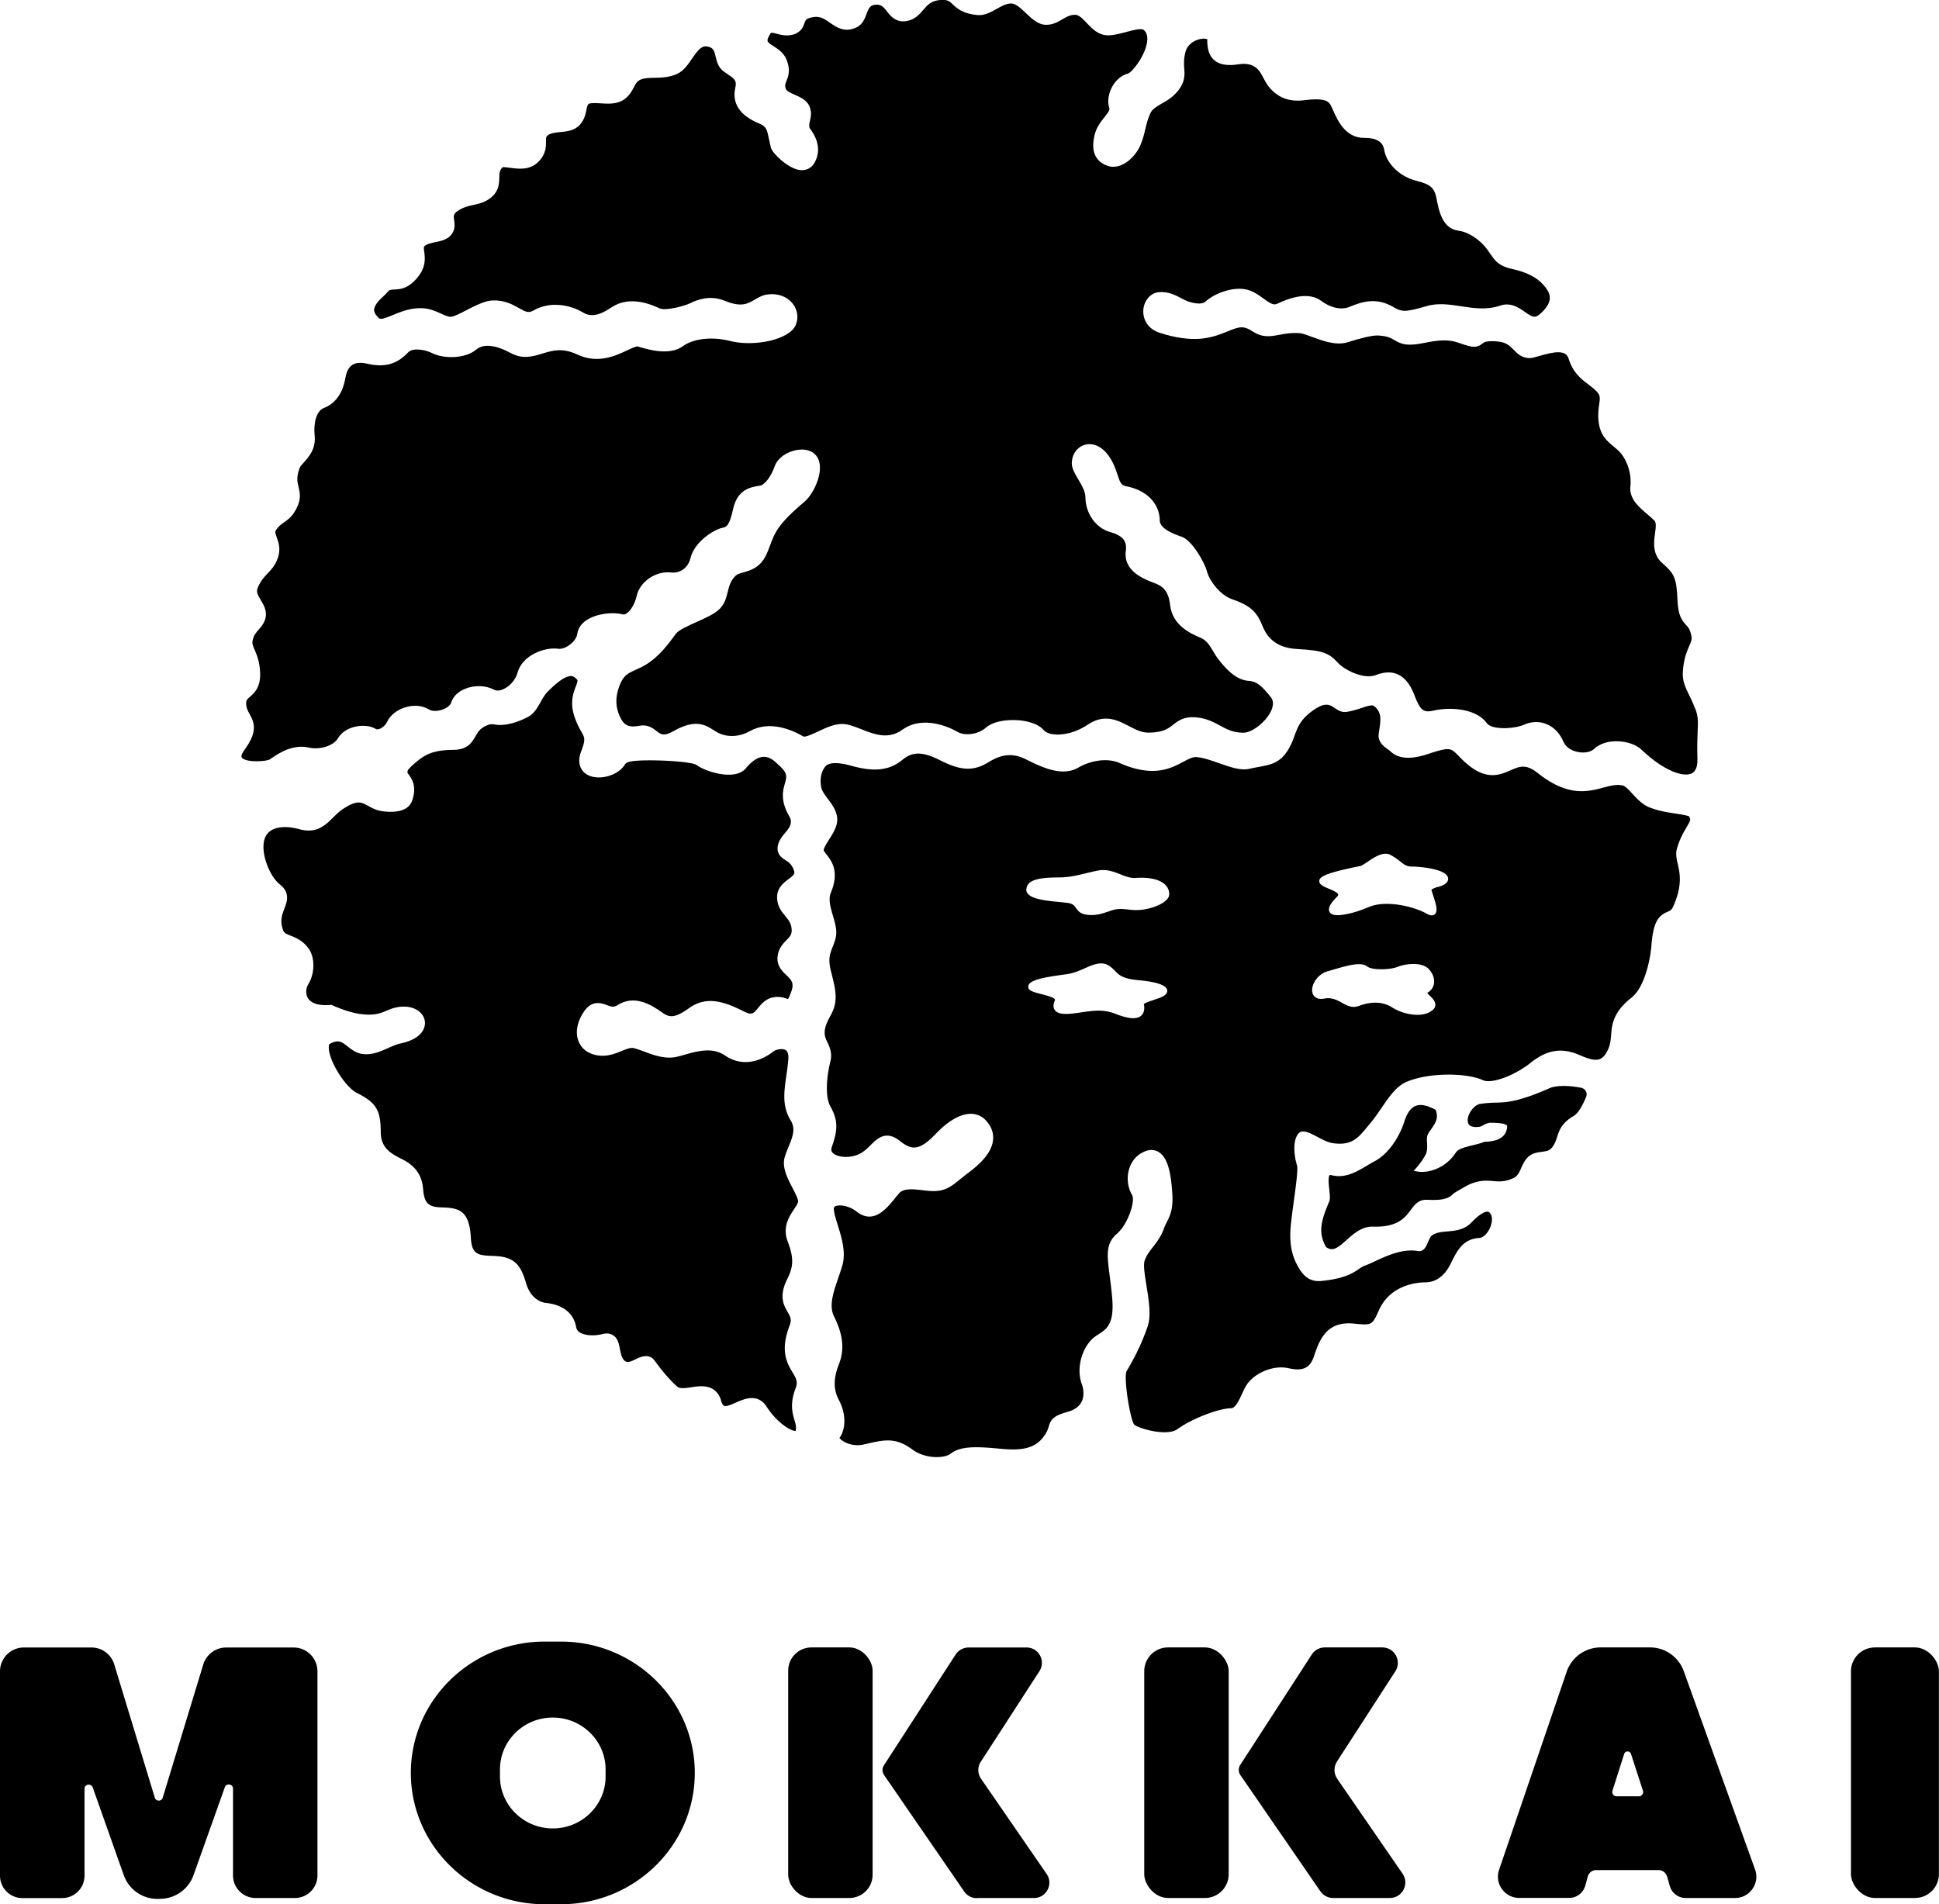 <svg data-name="レイヤー 2" xmlns="http://www.w3.org/2000/svg" viewBox="0 0 236.07 231.86"><g data-name="レイヤー 1"><path d="M206.39 86.32c-.24-.67-.5-1.21-.74-1.69-.43-.88-.83-1.7-.77-2.77.09-1.63.49-2.54.78-3.2.25-.57.36-.83.25-1.31-.17-.75-.36-.96-.64-1.26-.54-.59-.96-1.18-1.04-3.03-.11-2.75-.41-3.24-1.87-4.52-1.21-1.06-1.01-2.54-.86-3.62.09-.66.17-1.28-.07-1.53-.26-.26-.58-.53-.86-.77-1.06-.9-2.26-1.92-2.07-3.45.16-1.34-.32-2.98-1.18-4-.28-.33-.59-.59-.9-.84-.76-.63-1.62-1.33-1.8-3.06-.09-.84 0-1.5.08-2.03.11-.84.15-1.12-.35-1.62-.34-.34-.69-.6-1.03-.86-.85-.65-1.81-1.38-2.35-3.11-.33-1.04-1.61-.89-3.59-.3-.58.17-.88.25-1.16.25-.98-.02-1.51-.57-1.94-1.02-.47-.48-.9-.94-2.11-1.02-1.27-.08-1.51.12-1.69.27-.32.26-.7.5-1.47.34-.46-.1-.83-.22-1.18-.35-.93-.32-1.81-.62-4.37-.08-2.15.45-2.85.17-3.67-.32-.43-.25-.83-.5-1.96-.57-.86-.06-2.6.47-3.44.72l-.39.12c-1.38.4-3.03-.21-4.35-.7-.53-.2-1.09-.4-1.34-.42-1.09-.08-1.89.06-2.58.2-1.02.19-1.99.38-3.19-.4-1.21-.78-1.66-.6-3.16.01l-.23.09c-1.82.73-3.93 1.34-7.96.05-1.62-.52-2.08-1.86-1.99-2.84.11-1.11.88-2 1.84-2.1 1.16-.13 2.08.36 2.82.75.13.07.25.13.37.19.75.37 2.04.67 2.56.18 1.07-.99 3.63-2.02 5.46-1.3.59.23 1.08.59 1.55.93.89.64 1.26.87 1.73.64 1.6-.77 3.83-1.46 5.32-.34.9.67 2.27 1.22 3.43.74 1.58-.66 3.3-1.19 5.36.01.98.57 1.35.69 4.04-.11 1.4-.41 2.76-.2 4.21.02 1.52.23 3.1.48 4.75-.08 1.29-.44 2.29.26 3.02.77.94.66 1.24.82 1.95.15.7-.65 1.06-1.26 1.08-1.81.03-.66-.44-1.26-.85-1.71-.79-.87-2.04-1.49-3.7-1.85-1.66-.36-2.08-.97-2.67-1.82-.15-.21-.3-.43-.48-.67-.89-1.16-2.26-2.03-3.4-2.18-1.99-.25-2.4-2.39-2.7-3.95-.24-1.26-.76-1.71-2.39-2.11-2.28-.56-3.71-2.29-3.96-3.71-.08-.46-.27-1.53-2.36-1.53h-.1c-2.3 0-3.26-2.19-3.78-3.37-.13-.29-.26-.59-.35-.72-.29-.44-.89-.8-3.25-.49-2.87.37-4.26-1.48-4.83-2.62-.49-.97-1.05-2.07-3.1-1.76-1.35.21-2.31.04-2.94-.51-.77-.67-.85-1.68-.85-2.57 0 .02-.07-.01-.23-.03-.77-.11-2.09.43-2.4 1.53-.25.91-.21 1.52-.17 2.07.06.79.11 1.61-.7 2.66-.63.82-1.39 1.26-2.06 1.64-.62.36-1.11.65-1.35 1.14-.32.66-.46 1.27-.62 1.93-.14.6-.29 1.22-.57 1.9-.7 1.7-2.49 3.15-4.04 2.6-2.24-.8-1.74-3.01-1.58-3.73.21-.93.74-1.61 1.22-2.21.39-.49.65-.85.59-1.04-.27-.79-.14-1.77.33-2.64.45-.83 1.16-1.42 1.93-1.61.39-.09 1.89-1.82 2.28-3.58.18-.82.05-1.41-.37-1.74-.3-.24-1.34.04-2.11.25-.75.2-1.52.41-2.24.41-1.16 0-1.95-.83-2.58-1.5-.49-.52-.95-1-1.41-1-.64 0-1.07.26-1.56.55-.53.31-1.13.67-1.97.67-.96 0-1.72-.72-2.46-1.42-.61-.58-1.25-1.18-1.78-1.18-.62 0-1.22.34-1.8.67-.69.39-1.48.83-2.37.74-1.77-.17-2.46-.83-2.97-1.31-.4-.38-.6-.57-1.41-.53-1.19.07-1.64.59-2.16 1.2-.45.53-1.01 1.19-2.03 1.37-1.3.23-1.96-.61-2.4-1.17-.42-.53-.67-.85-1.33-.82-.69.04-.85.31-1.16 1.13-.21.56-.47 1.26-1.19 1.62-1.45.71-2.45.01-3.26-.55-.64-.45-1.19-.83-2.02-.69-.89.15-.95.34-1.08.72-.14.42-.38 1.12-1.4 1.41-.79.22-1.48.03-1.99-.1-.68-.18-.69-.18-.86.14-.44.78-.34.85.49 1.38.56.36 1.26.82 1.59 1.67.49 1.25.19 2.01-.03 2.56-.14.35-.21.55-.11.89s.6.56 1.13.79c.69.3 1.54.67 1.84 1.56.23.68.1 1.2 0 1.62-.08.33-.13.55-.04.87l.03.04c1.09 1.45 1.29 2.84.6 4.13-.38.71-1.06 1.05-1.85.94-1.41-.19-3.34-2.05-3.5-2.74-.07-.32-.13-.6-.19-.86-.29-1.41-.35-1.7-1.25-2.07-2.35-.98-3.32-2.45-2.88-4.38.19-.86-.12-1.06-.94-1.62-.18-.12-.33-.22-.49-.34-.66-.48-.83-1.21-.97-1.79-.18-.74-.26-1.1-1.01-1.24-.69-.12-1.11.38-1.86 1.47-.51.75-1.04 1.52-1.85 1.88-.94.42-1.9.45-2.74.46-.66.01-1.28.03-1.72.24-.4.19-.56.49-.79.93-.26.5-.58 1.11-1.32 1.56-.82.5-1.85.44-2.75.38-.51-.03-1.14-.07-1.39.06-.14.07-.19.19-.3.72-.1.5-.24 1.19-.78 1.81-.65.74-1.58.83-2.4.91-.6.06-1.16.11-1.52.39-.22.17-.23.25-.22.75 0 .6.01 1.52-.91 2.46-1.06 1.09-2.51.88-3.46.75-.24-.03-.78-.11-.91-.07-.38.35-.4.7-.41 1.29-.02.64-.04 1.51-.83 2.25-.75.7-1.58.89-2.31 1.05-.63.14-1.23.27-1.89.71-.57.38-.54.59-.47 1.14.06.44.15 1.04-.24 1.63-.47.73-1.3.9-2.03 1.05-.51.1-1.03.21-1.33.48-.09.09-.12.14-.04.68.09.7.24 1.76-.69 2.98-1.18 1.55-2.25 1.6-2.96 1.63-.47.02-.61.03-.84.33-.11.15-.27.29-.46.47-.46.43-1.15 1.08-1.15 1.69 0 .31.2.65.59 1 .22.2.77 0 1.63-.36.97-.4 2.16-.9 3.57-.86.96.03 1.71.37 2.37.67.51.23.95.43 1.29.37.38-.07 1.14-.45 1.8-.8 1.1-.56 2.23-1.14 3.15-1.18 1.47-.06 2.44.49 3.23.93.85.48 1.17.63 1.77.29 2.14-1.22 4.6-.62 6.05.26 1.28.78 2.62-.1 3.5-.67 2.24-1.46 4.86-.28 5.85.17.67.3 3.02-.29 3.79-.69.63-.32 2.28-1 4.09-.25 2.01.83 2.81.36 3.65-.13.44-.26.94-.56 1.57-.64 1.26-.17 2.42.27 3.1 1.17.56.74.68 1.69.34 2.53-.77 1.86-5.15 2.69-7.98 1.97-2.52-.64-4.69-.16-5.72.6-1.68 1.24-4.3.44-5.56.06-.18-.04-.85.28-1.26.47-1.43.67-3.59 1.69-6.09.51-1.81-.85-3-.49-4.25-.11-1.11.34-2.37.72-3.79-.04-1.94-1.04-3.38-1.19-4.27-.44-1.32 1.11-3.91 1.14-5.34.43-.96-.48-2.39-.65-2.9-.13-1.07 1.1-2.41 2.03-5.03 1.41-.78-.18-1.39-.13-1.81.15-.42.28-.7.8-.83 1.55-.34 1.92-1.21 3.14-2.66 3.71-.82.33-1.26 1.69-1.09 3.33.17 1.63-.71 2.61-1.3 3.26-.23.25-.46.51-.53.7-.42 1.12-.28 1.7-.13 2.31.15.64.32 1.36-.14 2.38-.52 1.15-1.1 1.56-1.62 1.92-.33.23-.61.43-.93.86-.2.27-.18.39.03.97.23.62.53 1.46.11 2.59-.33.89-.81 1.38-1.23 1.82-.4.42-.78.82-1.15 1.63-.25.55-.11.87.33 1.6.39.65.88 1.45.48 2.5-.18.46-.47.79-.73 1.09-.33.38-.61.7-.74 1.3-.08.41.02.66.24 1.16.27.63.61 1.41.67 2.78.08 1.79-.71 2.49-1.24 2.95-.35.3-.43.4-.45.63-.05.63.16 1.02.41 1.46.62 1.14.97 2.18-.62 4.36-.16.22-.52.76-.32.97.61.63 3.05.45 3.43.18 1.23-.88 2.87-1.84 4.73-1.42 1.33.3 2.98-.21 3.52-1.11.41-.7 1.14-1.2 2.05-1.42.94-.23 1.95-.13 2.57.26.12.07.29.05.41.01.4-.12.8-.49 1.02-.96.37-.76 1.19-1.39 2.19-1.69 1.03-.31 2.07-.21 2.84.26.4.25 1.1.24 1.74 0 .51-.2.89-.52.98-.82.21-.71.79-1.3 1.63-1.66 1.16-.5 2.57-.46 3.59.08.38.2.82.08 1.13-.06.8-.35 1.5-1.17 1.72-1.98.57-2.16 3.32-3.18 4.97-2.94.38.06.95-.14 1.44-.52s.83-.88.88-1.32c.08-.62.45-1.18 1.07-1.61 1.24-.85 3.24-1.05 4.39-.75.18.05.35.02.53-.1.58-.36 1.07-1.36 1.23-2.12.38-1.75 2.34-3.09 4.19-2.87 1.12.13 2.08-.58 2.36-1.73.48-2 2.81-3.48 3.93-3.72.42-.09.81-.17 1.27-2.29.51-2.36 2.14-2.64 3.01-2.79.13-.02.24-.04.34-.06.47-.11 1.27-1.06 1.69-2.3.39-1.14 1.63-1.83 2.69-2.02 1.02-.18 1.9.07 2.39.69 1.2 1.49-.24 4.59-1.41 5.58l-.05.05c-.53.44-2.14 1.8-3.03 3.02-.6.82-.9 1.64-1.17 2.36-.14.39-.28.75-.45 1.1-.74 1.54-1.91 1.86-2.76 2.1-.39.11-.73.2-.92.38-.66.64-.81 1.27-.99 1.99-.16.67-.34 1.42-.97 2.06-.59.61-1.67 1.09-2.8 1.6-.99.44-2.21.99-2.54 1.44-.88 1.21-2.08 2.85-3.75 3.82-.41.24-.81.42-1.13.56-.99.45-1.53.69-2.02 2.03-.5 1.37-.46 2.52.1 3.72.5 1.06 1.08 1.32 2.39 1.07.99-.18 1.61.3 2.06.65.54.42.87.68 2.09-.01 2.65-1.51 3.87-.73 4.85-.11.19.12.37.24.57.34 1.15.57 2.59.49 3.84-.21 2.39-1.34 5.11-.18 6.51.64.24.14 1.24-.34 1.78-.59 1.01-.48 2.15-1.02 3.23-.91.63.06 1.31.33 2.02.61 1.64.65 3.33 1.32 5.07.05 2.02-1.47 4.86-.76 6.68.29.83.48 2.42.38 3.47-.53.94-.81 2.64-.99 3.93-.89.67.05 2.32.28 3.11 1.22.62.74 3.06.85 5.34-.68 2.05-1.38 3.68-.53 4.99.16.8.42 1.55.81 2.4.81 1.79-.01 2.39-.48 3.02-.97.6-.47 1.3-1 2.68-.9 1.33.1 2.21.57 3.05 1.03.77.42 1.57.85 2.79.85h.02c1.08 0 2.75-1.32 3.37-2.64.22-.48.4-1.16-.02-1.68-1.14-1.42-1.72-1.93-2.69-1.99-1.73-.11-3.04-1.79-3.74-2.69-.23-.29-.42-.61-.6-.92-.42-.7-.78-1.31-1.49-1.62-1.13-.48-3.48-1.48-3.75-4.01-.19-1.74-.94-2.28-1.73-2.6-.1-.04-.2-.08-.31-.12-1.23-.48-3.68-1.43-3.35-3.89.16-1.19-.4-1.85-1.93-2.28-1.72-.48-2.98-2.26-2.99-4.23 0-.71-.47-1.5-.88-2.19-.42-.71-.77-1.31-.78-1.95 0-1.03.6-1.92 1.51-2.22 1.04-.34 2.16.16 2.99 1.33.59.84.86 1.65 1.07 2.3.33 1.01.45 1.28 1.13 1.41 2.42.47 3.99 2.09 4.01 4.14 0 1.05 1.85 1.7 2.54 1.95l.2.07c1.17.43 2.71 3.05 3.01 4.2.27 1.06 1.56 2.86 3.04 3.37 2.4.82 3.07 1.66 3.75 3.33.7 1.73 2.07 2.63 4.2 2.74 3.16.17 3.89.51 4.94 1.67.78.86 3.15 2.09 4.67 1.49 2.06-.81 3.64-.04 4.57 2.25l.11.28c.63 1.58.96 2.12 2.24 1.82 2.33-.53 5.33-.18 6.55 1.52.61.84 3.33.72 4.57.17.87-.39 1.82-.41 2.67-.07.93.37 1.66 1.13 2.11 2.2.25.58.88 1.03 1.7 1.2.79.17 1.59.03 1.99-.35.64-.61 1.61-.95 2.72-.95 1.21 0 2.41.39 3.05 1.01 2.78 2.65 5.12 3.37 6.1 2.92.64-.29.75-1.12.73-1.76-.05-1.6 0-2.65.03-3.43.05-1.2.08-1.69-.29-2.72Z"/><path d="M87.77 170.53c.17.49.34.62.4.64.26.11.92-.17 1.4-.39.57-.25 1.27-.56 1.97-.56.74 0 1.34.35 1.78 1.03 1.34 2.06 3.05 3.04 3.55 2.96.11-.45 0-.8-.14-1.29-.25-.84-.59-2 .13-3.88.31-.81.08-1.19-.37-1.95-.65-1.09-1.55-2.59-.36-5.69.29-.75.1-1.07-.23-1.65-.47-.81-1.11-1.91-.05-4.03.78-1.54.79-2.6.06-4.54-.68-1.79.18-3.08.76-3.94.24-.36.48-.72.5-.95.03-.28-.39-1.08-.66-1.61-.64-1.23-1.36-2.6-.95-3.87.12-.39.28-.77.43-1.14.51-1.25.91-2.22.28-3.24-1.06-1.73-.82-3.44-.54-5.42.09-.62.18-1.26.24-1.95.06-.66-.06-1.07-.35-1.22-.46-.25-1.25 0-1.45.17-.5.41-3.15 2.39-5.92.49-1.52-1.04-3.4-.51-4.91-.08-.32.09-.62.18-.9.24-1.42.34-2.79-.17-4-.62-.49-.18-.95-.35-1.31-.43-.38-.08-.87.12-1.43.35-.84.34-1.88.77-3.14.5-1.02-.21-1.78-.81-2.12-1.67-.42-1.05-.19-2.37.65-3.61.98-1.46 2.11-1.05 2.78-.81.54.2.86.31 1.34 0 2.15-1.37 4.3.13 5.45.94.85.6 1.52.66 3.24-.57 2.22-1.59 4.45-.7 6.72.43.93.46 1.12.23 1.68-.45.42-.5.94-1.13 1.85-1.29.75-.14 1.3.05 1.66.17.04.01.08.03.13.04.07-.12.21-.38.41-.94.36-1.03 0-1.38-.6-1.96-.52-.5-1.16-1.12-1.09-2.18.08-1.05.66-1.65 1.09-2.09.44-.45.68-.7.63-1.36-.06-.71-.39-1.11-.77-1.58-.44-.53-.99-1.19-1-2.29 0-1.15.8-1.76 1.4-2.21.72-.54.79-.66.64-1.09-.26-.73-.65-.98-1.03-1.22-.41-.26-1.16-.74-.9-1.83.15-.62.53-1.08.87-1.49.44-.52.75-.89.69-1.54-.02-.17-.14-.39-.27-.63-.11-.19-.23-.4-.32-.64-.61-1.52-.34-2.45-.13-3.2.22-.78.36-1.24-.66-2.15-.05-.05-.11-.11-.18-.17-.4-.39-1-.97-1.81-.92-.66.04-1.36.5-2.08 1.37-1.37 1.66-5.08.35-6.01-.37-.64-.5-6.44-.75-8.01-.44-.38.07-.63.2-.73.37-.78 1.32-3.08 1.99-4.47 1.3-1.02-.5-1.35-1.61-.86-2.88.56-1.47.45-1.67.03-2.41-.26-.46-.59-1.04-.89-2-.51-1.62-.07-2.77.22-3.53.27-.7.24-.73.08-.89-.27-.27-.51-.39-.73-.36-.78.09-1.63.78-2.66 1.78-.45.43-.74.95-1.02 1.45-.38.67-.77 1.37-1.52 1.76-1.67.87-3.07 1.05-3.82.94-.43-.07-.68-.11-1.08.05-.89.35-1.17.82-1.48 1.37-.42.73-.94 1.63-2.71 1.64-2.35.02-3.36.52-4.51 1.49-1.24 1.05-1.15 1.17-.91 1.5.39.54 1.04 1.44.42 3.21-.55 1.55-2.75 1.4-3.67 1.26-.7-.1-1.24-.4-1.67-.64-.86-.47-1.37-.76-3.12.41-.43.29-.8.66-1.16 1.01-.94.94-2 1.99-4.1 1.42-2.01-.55-3.59-.21-4.12.9-.81 1.68.48 4.84 1.72 5.8 1.32 1.02.89 2.15.57 2.97-.28.73-.57 1.49-.15 2.63.12.32.32.43.94.67.64.26 1.5.61 2.19 1.6.76 1.09.74 2.98-.06 4.3-.27.44-.39 1.14-.05 1.69.39.65 1.33.94 2.65.84l.21-.02.19.09s1.7.78 3.15 1c1.82.28 2.59-.05 3.34-.36.57-.24 1.21-.51 2.16-.51 1.37 0 2.43.77 2.54 1.83.05.46-.02 2.03-2.98 2.66-.5.11-.99.33-1.5.56-.88.39-1.87.84-3.03.73-.82-.08-1.41-.55-1.88-.92-.72-.57-1.12-.89-2.18-.33-.12.06-.14.32-.13.47.02 1.62 2.01 4.82 3.44 5.52 2.47 1.23 2.87 2.22 2.89 4.8.01 1.63.92 2.41 2.27 3.09 1.01.5 2.69 1.34 2.88 3.78.13 1.63.59 2.16 1.96 2.24.17.01.33.02.49.02 1.93.08 3.2.39 3.37 3.72.1 2.07.99 2.11 2.58 2.18.2 0 .4.02.59.03 2.24.16 2.95 1.23 3.55 3.29.47 1.64 1.56 2.31 2.43 2.41 2.08.22 3.38 1.27 3.67 2.96.05.26.18.46.43.62.59.39 1.75.47 2.76.21.51-.13.94-.09 1.3.14.58.37.71 1.04.84 1.69.11.59.22 1.14.6 1.44.29.23.58.15 1.3-.2.57-.28 1.64-.79 2.34.19.33.46 1.5 2.05 2.72 3.12.35.31 1.03.2 1.75.09 1.09-.17 2.92-.45 3.6 1.58ZM205.65 99.41c-.15-.12-1.15-.28-1.63-.35-.95-.14-2.14-.32-3.25-.78-.83-.34-1.48-1.04-2.04-1.65-.41-.45-.84-.91-1.13-.98-.75-.19-1.51.01-2.38.24-1.93.51-4.32 1.15-7.99-1.76-1.45-1.15-2.2-.83-3.33-.34-1.41.61-3.17 1.38-5.94-1.37-.13-.13-.25-.25-.36-.37-.95-.96-1.07-1.09-3.22-.42-.07.02-.16.05-.27.09-1.02.34-3.41 1.15-4.85-.26-.06-.06-.16-.13-.27-.21-.47-.33-1.24-.88-1.14-1.83.02-.22.06-.44.09-.65.16-1.1.31-2.04-.64-2.8-.25-.2-.82 0-1.48.21-.54.18-1.15.38-1.85.49-.64.1-1.07-.2-1.46-.46-.63-.43-1.23-.84-2.99.54-1.23.96-1.57 1.88-1.92 2.84-.16.44-.33.9-.59 1.38-1.02 1.9-2.21 2.12-3.73 2.4-.35.06-.73.14-1.16.23-1.06.25-2.33-.2-3.67-.67-.95-.33-1.92-.68-2.77-.75-.47-.04-.97.23-1.61.57-1.54.82-3.66 1.94-7.72.17-1.6-.73-3.69-.26-5.05.53-1.89 1.1-4.18.12-6.35-.98-1.6-.8-2.95-.7-4.65.36-1.99 1.23-3.66.84-5.86-.27-2.11-1.06-3.34-1.07-4.56-.06-1.93 1.62-4.17 1.3-6.3.72-1.72-.47-2.8-.4-3.19.22-.32.5-.6 1.12-.43 2.3.07.51.44 1.01.84 1.54.46.61.93 1.25 1.09 2.05.22 1.06-.41 2.03-.95 2.89-.29.46-.62.97-.66 1.29 0 .08.22.36.34.52.61.77 1.62 2.07.53 4.67-.33.78-.03 1.81.26 2.8.28.96.54 1.86.33 2.7-.11.43-.24.78-.38 1.12-.32.83-.55 1.43-.22 2.81l.15.6c.46 1.87.79 3.22-.19 4.95-1.03 1.82-.72 2.48-.36 3.24.27.58.61 1.29.36 2.31-.47 1.86-.66 4.26-.03 5.42.84 1.56 1.06 2.59.21 4.97-.15.43-.02.63.13.77.59.56 2.09.63 3.13.15.62-.28 1.08-.74 1.49-1.15.77-.77 1.83-1.82 3.52-.48 1.42 1.13 2.35 1.26 4.4-.88 1.52-1.59 2.99-2.42 4.26-2.42.73.01 1.37.3 1.85.84.64.71.93 1.5.84 2.34-.12 1.27-1.09 2.57-2.95 3.96-.4.3-.73.57-1.02.8-1.05.86-1.8 1.46-3.24 1.47-.46 0-.97-.06-1.41-.11-1.11-.13-2.26-.26-2.83.39-.15.18-.31.37-.47.57-1.05 1.3-2.63 3.25-4.67 1.66-1-.78-2.16-.88-2.61-.66-.14.07-.18.14-.18.3 0 .47.23 1.2.47 1.97.48 1.55 1.02 3.29.57 4.91-.15.53-.34 1.07-.52 1.6-.56 1.63-1.15 3.32-.5 4.62 1.12 2.25 1.3 4.07.58 5.88-.66 1.67-.66 3.03 0 4.28.99 1.86.8 3.68.08 4.65.05.06.13.14.23.23.52.42 1.53.82 2.68.57l.45-.1c.99-.23 1.77-.4 2.53-.4 1.04 0 1.94.33 3.01 1.12 1.55 1.14 3.89 1.09 4.64.49 1.24-.97 3.28-.86 6.03-.6 2.41.23 4.13.07 5.26-1.43.44-.58.55-.95.65-1.27.28-.94.66-1.33 2.3-1.79.83-.23 1.4-.64 1.7-1.22.3-.59.31-1.37.02-2.19-.78-2.18.25-4.8 1.66-5.78.13-.09.26-.17.39-.26 1.01-.65 1.97-1.26 1.64-4.63-.09-.98-.2-1.8-.29-2.51-.33-2.53-.5-3.91.9-5.11 1.3-1.11 2.27-3.97 1.82-4.73-.57-.95-.68-2.27-.28-3.35.36-.97 1.08-1.68 2.03-2 .56-.19 1.11-.12 1.57.19.93.63 1.41 2.14 1.59 5.05.12 1.84-.28 2.65-.67 3.43-.13.25-.26.52-.37.83-.35.96-.87 1.63-1.33 2.22-.41.53-.8 1.03-1.01 1.68-.17.53.04 1.84.23 3 .29 1.82.6 3.68.13 5.03-.84 2.39-1.75 4.05-2.53 5.36-.44.74.44 6.06.92 6.55.59.5 4 1.45 5.24.55 1.76-1.27 5-2.53 6.54-2.55.53 0 .98-.99 1.35-1.78.16-.36.32-.7.5-.99.82-1.36 3.14-2.56 5.17-2.1 1.76.4 2.63-.04 3.12-1.58.8-2.53 1.93-4.16 4.88-3.85 2.12.21 2.16.21 2.99-1.65 1.4-3.11 4.68-3.38 5.66-3.38 1.65-.01 2.57-1.31 2.97-2.08.09-.17.17-.33.25-.49.64-1.28 1.36-2.72 3.31-2.83.46-.03.96-.47 1.28-1.14.33-.68.37-1.42.12-1.79-.18-.27-.32-.28-.38-.28-.19 0-.76.08-1.95 1.32-.88.92-2.01 1.01-2.92 1.09-.73.06-1.36.12-1.89.49-.19.13-.33.47-.47.79-.23.55-.52 1.22-1.22 1.11-1.88-.33-3.84.59-5.26 1.25-.47.22-.88.41-1.23.53-.26.09-.47.24-.74.42-.72.49-1.72 1.16-4.52 1.44-1.58.17-2.34-.82-2.83-1.69-.39-.69-1.19-2.11-.93-4.93.09-.98.25-2.13.4-3.25.24-1.76.51-3.76.37-4.19-.4-1.31-.52-3.08.17-3.88.48-.56 1.34-.11 2.33.41.6.32 1.22.64 1.73.73 2.34.4 3.18-.59 4.14-1.74.12-.14.23-.28.35-.42.6-.69 1.1-1.43 1.6-2.15.92-1.35 1.8-2.63 3.06-3.15 2.82-1.17 7.36-1.06 9.24-.19 1.14.53 4.06-.69 5.81-2.1 2.02-1.62 3.82-1.9 6.02-.93 2.16.95 2.77.64 3.41-.69.29-.6.33-1.18.38-1.78.1-1.24.23-2.77 2.47-4.53 1.64-1.29 2.31-4.73 2.44-6.37.22-2.85.83-3.62 1.97-4.1.32-.13.47-.2.66-.6 1.17-2.58.83-4.09.58-5.19-.15-.65-.29-1.27-.1-1.92.36-1.23.84-2.03 1.19-2.62.49-.83.49-.9.31-1.22Zm-80.68 8.87c0-.3.12-.56.35-.77.66-.59 2.13-.67 3.61-.68 1.22 0 2.18-.24 3.3-.51.45-.11.91-.22 1.41-.32 1.05-.21 1.92.12 2.76.45.65.26 1.27.5 1.92.44.53-.04 2.36-.12 3.38.69.43.34.65.77.65 1.3 0 .28-.16.57-.5.84-.83.68-2.51 1.16-3.81 1.08-.84-.05-1.5-.22-2.29-.06-.77.16-1.65.66-2.8.67h-.03c-1.23 0-1.59-.37-1.92-.85-.21-.31-.38-.56-1.14-.64-.27-.03-.56-.06-.85-.09-1.99-.2-4.05-.41-4.07-1.54Zm15.49 13.47c-.4.13-1.07.35-1.2.51.13.6.02 1.1-.32 1.4-.24.21-.56.31-.98.31-.55 0-1.26-.18-2.15-.53-1.43-.57-2.63-.4-4.16-.18-.26.04-.53.08-.8.11-1.35.18-2.1.06-2.42-.38-.22-.3-.22-.7.01-1.22.02-.05.01-.07 0-.08-.13-.27-1.1-.51-1.68-.66-.94-.24-1.57-.4-1.57-.88 0-.69 1.15-1.08 4.57-1.52.93-.12 1.68-.45 2.34-.75.67-.3 1.31-.58 2-.58h.01c.76 0 1.3.55 1.82 1.09.45.46 1.07.81 2.75.96 1.41.13 3.42.44 3.43 1.28 0 .58-.77.83-1.67 1.12Zm33.97 1.2c-.44.42-1.12.61-1.87.61-1.03 0-2.19-.35-3.05-.89-1.13-.72-2.48-.78-4.12-.18-.76.28-1.4-.06-2.01-.4-.62-.34-1.26-.68-2.14-.51-1.15.22-1.41-.51-1.46-.74-.2-.88.59-2.24 1.88-2.59.25-.07.5-.14.76-.22 1.69-.49 3.29-.95 4.05-.35.6.48 2.82.39 3.65.05.92-.38 2.99-.68 3.86.29.48.53.7 1.17.6 1.75-.08.47-.36.86-.8 1.1 0 0-.01 0-.02.01.06.09.21.25.33.36.31.31.66.65.66 1.09 0 .23-.1.44-.29.62Zm.62-14.97c-.24.08-.73.25-.77.37.03.16.11.38.19.63.39 1.19.62 1.99.21 2.34a.55.55 0 0 1-.36.13c-.25 0-.49-.13-.59-.19-1.62-.91-4.97-1.7-7.04-.84-.9.37-1.96.78-3.23.96-.57.08-1.36.12-1.6-.38-.2-.41.08-.97.87-1.76.14-.14.21-.26.19-.33-.05-.25-.74-.54-1.15-.71-.64-.27-1.14-.48-1.15-.92 0-.53.74-.97 4.7-1.78l.31-.06c.16-.04.51-.27.84-.49.87-.59 1.95-1.32 2.82-.86.54.29.91.58 1.21.81.48.38.76.62 1.47.61h.02c.72 0 4.31.26 4.32 1.48 0 .59-.66.82-1.25 1.02Z"/><path d="M163.93 150.99c.87-.78 1.87-1.67 3.19-1.64 3.06.1 3.94-1.1 4.65-2.05.48-.65.95-1.24 1.91-1.22 1.17.04 2.5.09 3.21-.69.19-.21 1.88-1.12 1.89-1.13 1.32-.6 2.21-.53 3-.46.75.06 1.45.12 2.51-.38.48-.23.69-.69.92-1.23.24-.53.51-1.13 1.1-1.53.44-.3.95-.36 1.39-.42.47-.06.88-.11 1.16-.42.42-.46.56-.92.72-1.4.25-.78.53-1.67 2-2.54.66-.39 1.19-1.51 1.53-2.33.09-.22.08-.47-.03-.68a.852.852 0 0 0-.58-.43c-1.06-.2-2.56-.37-3.71-.01-.06.03-2.41 1.12-4.28 1.54-1.08.25-1.66.26-2.33.28-.49.01-1.04.03-1.9.14-.85.11-1.63 1.28-1.59 2.07.02.48.32.73.92.76.53.02.72-.08.95-.21.19-.11.43-.24.85-.31.05 0 1.71-.01 1.98.28l.1.1v.16c-.17 1.63-1.88 1.74-2.76 1.78-.48.19-1.01.32-1.51.44-.86.21-1.68.41-1.97.86-1.31 2.04-3.51 2.51-4.59 2.33l-.55-.09.37-.42c.41-.47.78-.99 1.08-1.55.23-.43.21-.97.18-1.45-.02-.36-.03-.66.05-.92.09-.22.24-.44.42-.69.33-.46.73-1.03.73-1.58 0-.49-.1-.81-.26-.89l-.13-.06c-.54-.25-1.45-.68-2.25-.33-.56.25-1 .87-1.31 1.84-.7 2.2-2.11 4.09-3.69 4.91-.31.16-.61.34-.92.53-1.23.73-2.62 1.56-4.29 1.13-.07-.02-.16-.03-.2 0-.22.19-.12 1.17-.05 1.75.07.72.11 1.17-.01 1.46-1.05 2.46-1.34 3.79-.4 5.53.82.62 1.46.1 2.52-.85Z"/><rect x="225.35" y="200.58" width="10.71" height="30.51" rx="2.92" ry="2.92"/><path d="m202.97 228.47.32 1.15c.25.87 1.04 1.47 1.94 1.47h6.01c1.79 0 3.04-1.78 2.44-3.46L205 203.48a4.37 4.37 0 0 0-4.12-2.9h-6c-1.87 0-3.54 1.19-4.14 2.96l-8.23 24.12c-.57 1.68.68 3.42 2.45 3.42h6.09c.91 0 1.7-.61 1.95-1.48l.31-1.13c.13-.46.55-.78 1.02-.78h7.6c.48 0 .89.32 1.02.77Zm-3.45-9.76h-2.7a.53.53 0 0 1-.51-.67l1.43-4.49c.13-.4.7-.41.83 0l1.46 4.49c.1.34-.16.67-.51.67Z"/><rect x="139.31" y="200.58" width="10.28" height="30.51" rx="2.89" ry="2.89"/><path d="M162.31 231.09h6.9c1.52 0 2.41-1.7 1.55-2.96l-7.96-11.56c-.43-.63-.44-1.45-.03-2.09l7.11-10.99c.81-1.25-.09-2.91-1.58-2.91h-7.01c-.64 0-1.24.32-1.58.86l-8.72 13.46c-.24.37-.23.85.02 1.22l9.74 14.15c.35.51.93.82 1.55.82Z"/><rect x="95.96" y="200.58" width="10.28" height="30.51" rx="2.83" ry="2.83"/><path d="M118.94 231.09h6.95c1.5 0 2.39-1.69 1.54-2.92l-7.99-11.6c-.43-.62-.44-1.44-.03-2.07l7.14-11.03c.8-1.24-.09-2.88-1.57-2.88h-7.06c-.63 0-1.22.32-1.57.85l-8.73 13.49c-.24.37-.23.84.02 1.2l9.75 14.17c.35.51.92.81 1.54.81ZM68.3 199.87h-1.99c-8.98 0-16.29 7.17-16.29 15.99s7.31 15.99 16.29 15.99h1.99c8.98 0 16.29-7.17 16.29-15.99s-7.31-15.99-16.29-15.99Zm5.43 16.43c0 3.49-2.88 6.32-6.43 6.32s-6.43-2.84-6.43-6.32v-.86c0-3.49 2.88-6.32 6.43-6.32s6.43 2.84 6.43 6.32v.86ZM19.47 231.19c1.87 0 3.52-1.19 4.12-2.96l3.78-10.62c.19-.54 1-.4 1 .17v10.56c0 1.52 1.23 2.75 2.75 2.75h4.78c1.52 0 2.75-1.23 2.75-2.75V203.5c0-1.61-1.3-2.91-2.91-2.91h-8.2c-1.28 0-2.41.84-2.79 2.06l-4.94 16.23c-.14.47-.82.47-.96 0l-4.94-16.23a2.898 2.898 0 0 0-2.79-2.06H2.91c-1.61 0-2.91 1.3-2.91 2.91v24.87c0 1.51 1.22 2.73 2.73 2.73h4.83c1.51 0 2.73-1.22 2.73-2.73V217.8c0-.58.8-.71 1-.17l3.75 10.6a4.346 4.346 0 0 0 4.12 2.97h.32Z"/></g></svg>